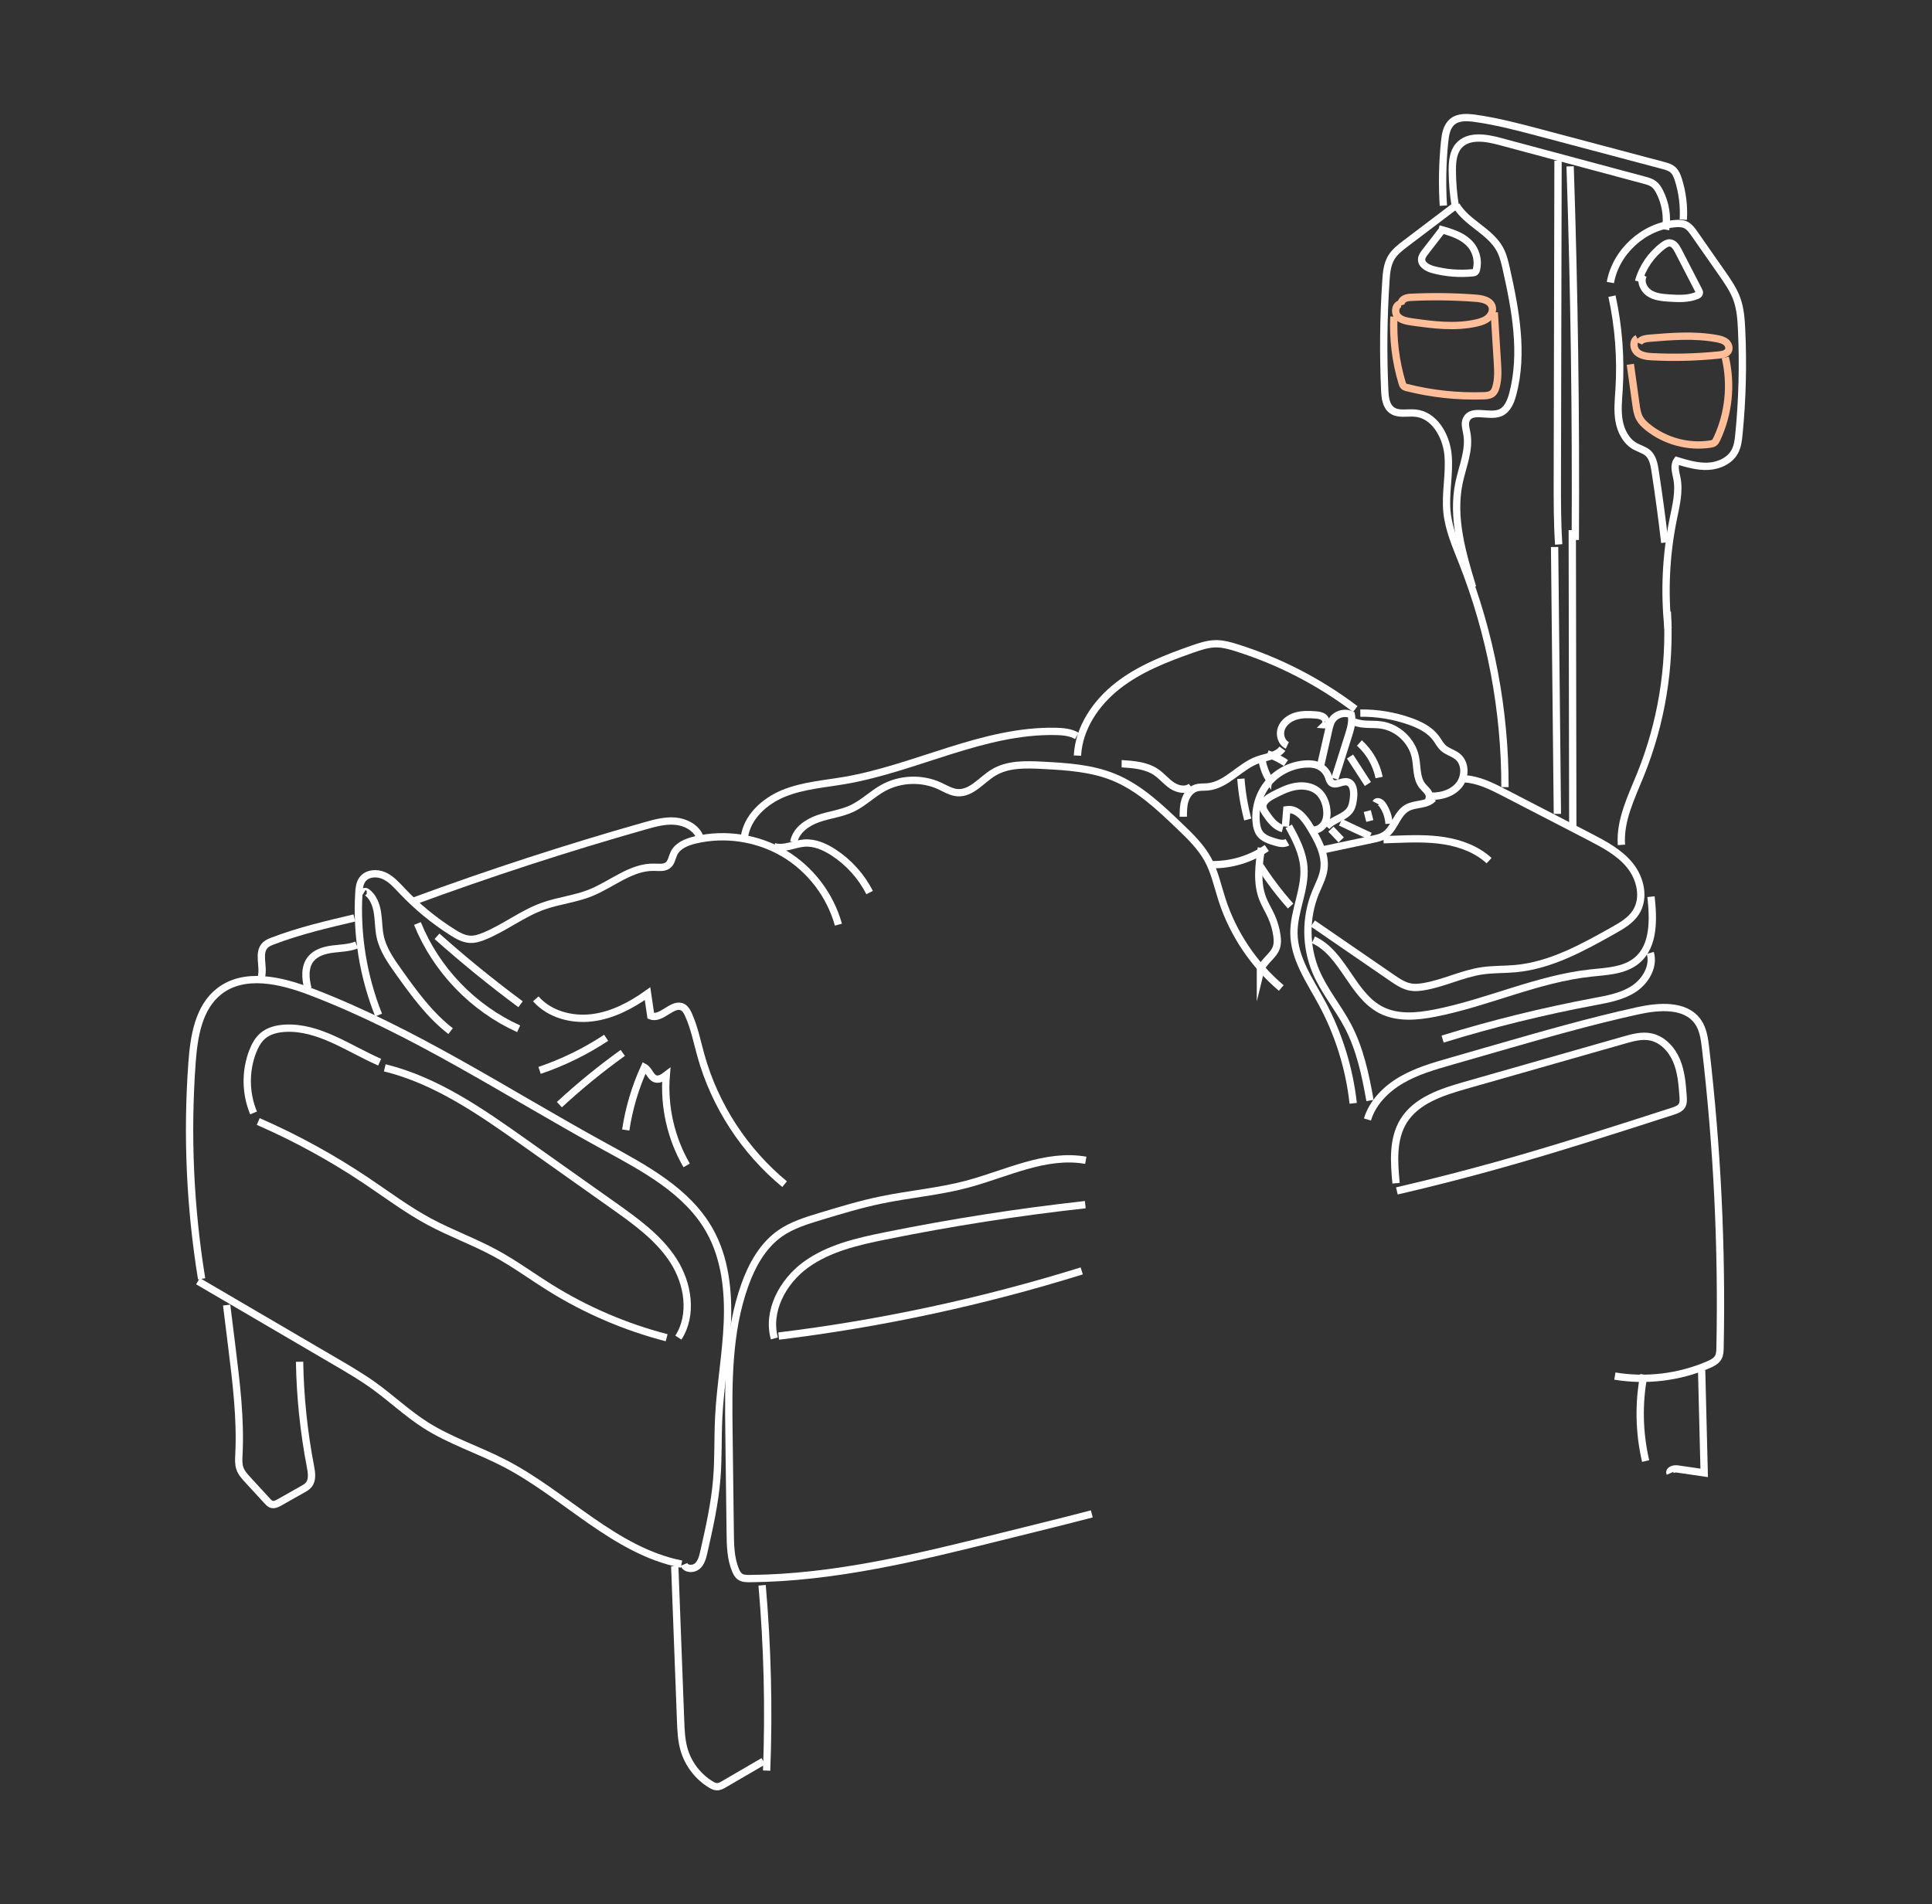 <?xml version="1.0" encoding="UTF-8"?> <svg xmlns="http://www.w3.org/2000/svg" id="_Слой_1" data-name="Слой 1" viewBox="0 0 529.02 521.49"><rect x="0" y="0" width="529.02" height="521.49" fill="#333333" stroke="none"/> <defs> <style> .cls-1 { stroke: #fff; } .cls-1, .cls-2 { fill: none; stroke-miterlimit: 10; stroke-width: 2px; } .cls-2 { stroke: #ffbe98; } </style> </defs> <path class="cls-1" d="m398.09,56.67c-4.39,3.33-8.78,6.66-13.18,9.99-1.49,1.13-3.02,2.3-3.97,3.91-1.11,1.88-1.31,4.14-1.45,6.31-.67,10-.77,20.03-.32,30.04.09,2,.35,4.27,1.97,5.43,1.76,1.26,4.18.58,6.34.77,5.23.45,8.5,6.13,9.01,11.36.51,5.23-.8,10.5-.28,15.73.48,4.79,2.46,9.28,4.23,13.77,7.72,19.55,11.69,40.57,11.65,61.58"></path> <path class="cls-1" d="m398.76,56.24c2.92,4.88,9.23,7.02,11.94,12.02.91,1.67,1.34,3.55,1.76,5.41,2.53,11.27,4.72,23.1,1.76,34.26-.55,2.08-1.49,4.35-3.49,5.14-3.05,1.21-7.73-1.22-9.19,1.72-.59,1.19-.12,2.59.11,3.9.83,4.52-1.19,9-2.13,13.49-2,9.53.87,19.33,3.71,28.64"></path> <path class="cls-1" d="m395.06,62.78c-1.61,2.08-3.22,4.17-4.83,6.25-.45.58-.92,1.21-.96,1.95-.08,1.56,1.7,2.48,3.21,2.88,3.5.92,7.16,1.2,10.76.84.23-.02.48-.05.66-.19.24-.17.34-.48.4-.76.51-2.13.04-4.47-1.23-6.24-2.05-2.85-5.73-3.93-9.13-4.82"></path> <path class="cls-2" d="m383.63,83.19c-1.44.05-1.91,2.22-1,3.34.91,1.12,2.47,1.4,3.9,1.61,5.91.85,11.98,1.62,17.79.29,1.14-.26,2.29-.62,3.17-1.38s1.43-2.01,1.07-3.12c-.55-1.68-2.68-2.13-4.45-2.26-5.82-.45-11.66-.53-17.49-.26-.72.03-1.47.08-2.1.44s-1.09,1.12-.87,1.8"></path> <path class="cls-2" d="m409.16,85.56c.28,4.48.56,8.97.84,13.45.15,2.36.29,4.79-.39,7.06-.18.6-.43,1.21-.9,1.62-.67.59-1.63.66-2.52.69-7.05.24-14.14-.52-20.98-2.25-.26-.07-.53-.14-.74-.3-.32-.25-.46-.66-.57-1.05-1.75-5.84-2.5-11.99-2.22-18.08"></path> <path class="cls-1" d="m395.22,56.31c-.36-5.82-.25-11.67.34-17.47.2-2.01.57-4.21,2.12-5.5,1.64-1.37,4.04-1.24,6.16-.95,6.1.85,12.07,2.43,18.02,4.01,11.17,2.97,22.35,5.94,33.52,8.9.94.25,1.91.52,2.65,1.15.81.7,1.22,1.76,1.55,2.78,1.11,3.52,1.57,7.24,1.34,10.92"></path> <path class="cls-1" d="m398.53,56.7c-.56-3.32-.85-6.69-.86-10.06,0-2.37.21-4.95,1.77-6.73,2.63-3,7.4-2.22,11.25-1.18,13.18,3.53,26.35,7.07,39.53,10.6.9.24,1.83.5,2.58,1.05.74.55,1.25,1.36,1.67,2.19,1.61,3.15,2.18,6.83,1.61,10.32"></path> <path class="cls-1" d="m440.95,77.37c1.51-8.46,9.17-15.43,17.73-16.13.95-.08,1.95-.08,2.82.31,1.08.49,1.81,1.51,2.49,2.48,2.5,3.58,5,7.16,7.5,10.74,1.57,2.26,3.17,4.54,4.1,7.13.97,2.69,1.17,5.59,1.3,8.45.44,9.5.2,19.04-.73,28.51-.16,1.67-.36,3.38-1.17,4.85-1.4,2.53-4.4,3.84-7.29,3.98-2.89.14-5.73-.7-8.5-1.54-.96,1.33-.36,3.16-.04,4.77.74,3.7-.24,7.5-.99,11.2-2.01,9.85-2.49,20.02-1.41,30.02"></path> <path class="cls-1" d="m441.39,81.1c1.83,8.39,2.48,17.04,1.94,25.61-.18,2.85-.49,5.72,0,8.53s1.92,5.61,4.42,6.99c1.15.64,2.49.96,3.48,1.83,1.34,1.19,1.7,3.11,1.97,4.88,1.01,6.53,1.89,13.09,2.65,19.65"></path> <path class="cls-1" d="m448.66,77.1c1.08-3.9,3.49-7.41,6.74-9.83.54-.4,1.15-.79,1.82-.75,1.1.06,1.79,1.16,2.3,2.14,1.87,3.63,3.74,7.25,5.61,10.88.13.24.26.52.18.78-.08.31-.4.48-.7.61-2.37.98-5.04.85-7.61.68-1.89-.13-3.88-.31-5.45-1.37-1.57-1.06-2.52-3.3-1.53-4.92"></path> <path class="cls-2" d="m448.33,92.65c-1.33.71-1.14,2.85,0,3.84s2.75,1.14,4.26,1.21c6.04.3,12.1.13,18.11-.49.98-.1,2.12-.32,2.56-1.2.39-.79,0-1.79-.69-2.34s-1.58-.76-2.44-.93c-6.1-1.13-12.36-.63-18.54-.11-1.1.09-2.41.33-2.84,1.34"></path> <path class="cls-2" d="m446.42,99.76c.51,3.68,1.03,7.36,1.54,11.04.18,1.28.37,2.6,1,3.74.52.95,1.32,1.71,2.16,2.39,4.73,3.85,11.11,5.6,17.14,4.69.38-.06.77-.13,1.09-.35.36-.25.56-.66.75-1.05,3.25-6.9,4.09-14.91,2.32-22.33"></path> <path class="cls-1" d="m426.62,44c-.06,29-.13,58-.19,87-.01,6.03-.03,12.07.37,18.09"></path> <path class="cls-1" d="m429.93,45.55c1.14,34.09,1.61,68.21,1.42,102.32"></path> <path class="cls-1" d="m351.97,226.34c.13-1.54.26-3.07.38-4.61,2.76-.43,4.88,2.29,6.33,4.68,2.17,3.57,4.41,7.53,3.83,11.66-.32,2.23-1.43,4.24-2.29,6.32-2.81,6.84-2.78,14.8.09,21.62,2.26,5.35,6.1,9.87,8.8,15.01,3.29,6.29,4.78,13.35,6.02,20.35"></path> <path class="cls-1" d="m352.88,226.28c1.94,3.49,3.83,7.16,4.15,11.15.49,6.14-2.82,12.05-2.73,18.21.1,6.86,4.32,12.85,7.59,18.88,4.63,8.53,7.58,17.97,8.64,27.62"></path> <path class="cls-1" d="m351.24,226.9c-2.04-.51-3.41-2.36-4.6-4.09-.39-.57-.79-1.17-.84-1.85-.09-1.46,1.4-2.45,2.7-3.13,1.95-1.01,3.94-2.04,6.1-2.44s4.56-.11,6.25,1.3c1.43,1.19,2.19,3.04,2.42,4.88.16,1.26.09,2.59-.49,3.72-.58,1.13-1.75,2.01-3.02,1.99"></path> <path class="cls-1" d="m363.26,226.38c1.74-2.14,5.2-2.46,6.57-4.86.5-.87.64-1.9.77-2.89.23-1.77.04-4.16-1.7-4.52-1.44-.3-3.1,1.15-4.28.26-.54-.41-.69-1.15-.92-1.79-.49-1.34-1.59-2.45-2.92-2.97-.95-.37-1.99-.44-3.01-.4-3.99.16-7.87,2.06-10.45,5.11-2.58,3.05-3.81,7.19-3.31,11.15.12.99.37,2.01.96,2.81.94,1.28,2.57,1.82,4.1,2.28,1.14.35,2.43.68,3.46.08"></path> <path class="cls-1" d="m352.5,204.12c-1.62-.76-2.26-2.93-1.64-4.62s2.22-2.87,3.93-3.39c1.72-.52,3.55-.48,5.34-.34.81.06,1.67.16,2.31.66s.9,1.56.32,2.13c.66.07,1.16-.84.76-1.36"></path> <path class="cls-1" d="m361.4,210.57c.81-3.58,1.63-7.17,2.44-10.75.2-.87.4-1.75.86-2.51,1.06-1.74,3.51-2.46,5.33-1.57.37,1.93-.23,3.91-.83,5.78-1.23,3.9-2.47,7.81-3.7,11.71"></path> <path class="cls-1" d="m370.86,197.69c2.26.96,4.84.5,7.27.84,4.53.62,8.47,4.29,9.42,8.76.57,2.69.21,5.77,1.93,7.92.58.73,1.37,1.3,1.76,2.15.39.85.08,2.12-.84,2.25"></path> <path class="cls-1" d="m372.48,195.28c4.63-.06,9.26.71,13.62,2.26,2.73.97,5.46,2.33,7.16,4.67.64.88,1.13,1.88,1.93,2.61,1.14,1.04,2.78,1.4,3.97,2.39,2.17,1.81,2.16,5.41.44,7.65s-4.7,3.21-7.53,3.17"></path> <path class="cls-1" d="m377.63,212.92c-.73-3.62-2.66-6.99-5.4-9.45"></path> <path class="cls-1" d="m376.71,219.85c.36-.68,1.4-.13,1.83.5,1.07,1.53,1.7,3.36,1.8,5.23"></path> <path class="cls-1" d="m369.67,207.17c1.63,2.51,3.25,5.02,4.88,7.52"></path> <path class="cls-1" d="m374.39,222.11c.23.9.46,1.81.69,2.71"></path> <path class="cls-1" d="m351.15,205.03c-1.49,2.02-4.36,2.21-6.72,3.05-4.98,1.76-8.57,6.97-13.83,7.41-1.05.09-2.14-.02-3.14.31-1.46.48-2.48,1.84-2.96,3.3-.48,1.46-.49,3.02-.49,4.56"></path> <path class="cls-1" d="m332.06,236.78c5.25.04,10.49-1.58,14.81-4.56"></path> <path class="cls-1" d="m339.78,213.26c.28,3.77.91,7.51,1.88,11.16"></path> <path class="cls-1" d="m345.45,207.12c.2,2.12.86,4.19,1.92,6.04.04-.35.07-.69.11-1.04"></path> <path class="cls-1" d="m347.03,206.43c1.8.61,3.51,1.46,5.09,2.52"></path> <path class="cls-1" d="m364.44,227.05c.93.99,1.87,1.97,2.8,2.96"></path> <path class="cls-1" d="m367.07,225.18c2.7,1.27,5.4,2.53,8.1,3.8"></path> <path class="cls-1" d="m362.14,232.74c4.62-.98,9.24-1.96,13.86-2.94,1.01-.21,2.04-.44,2.93-.96,2.9-1.7,3.46-6.01,6.41-7.63,2.24-1.23,5.44-.64,7.09-2.59"></path> <path class="cls-1" d="m371.1,194.17c-9.78-7.42-20.84-13.13-32.55-16.8-1.76-.55-3.57-1.06-5.41-1.08-2.31-.02-4.55.73-6.73,1.5-7.16,2.52-14.37,5.32-20.35,10-5.98,4.68-10.65,11.55-11.03,19.13"></path> <path class="cls-1" d="m400.49,213.26c4.11.08,7.92,2.01,11.57,3.9,7.69,3.98,15.39,7.96,23.08,11.93,4.09,2.12,8.31,4.33,11.2,7.93,2.89,3.59,4.09,8.97,1.58,12.84-1.45,2.25-3.88,3.65-6.22,4.96-8.4,4.72-17.11,9.54-26.7,10.43-3.05.28-6.13.16-9.16.6-5.51.81-10.61,3.47-16.1,4.36-1.11.18-2.26.29-3.37.11-1.95-.31-3.65-1.46-5.27-2.58-7.2-4.95-14.41-9.9-21.61-14.85"></path> <path class="cls-1" d="m345.07,237.16c2.49,3.86,5.27,7.53,8.32,10.96"></path> <path class="cls-1" d="m345.39,232.17c-.68,4.63-1.33,9.5.35,13.87.65,1.69,1.63,3.24,2.38,4.9.76,1.68,1.28,3.48,1.53,5.31.14,1.04.19,2.13-.13,3.13-.81,2.51-3.77,3.92-4.39,6.48,0-.34,0-.69,0-1.03"></path> <path class="cls-1" d="m326.13,215.42c-1.45,1.18-3.66.73-5.22-.31-1.55-1.04-2.74-2.55-4.27-3.61-2.71-1.88-6.19-2.15-9.48-2.36-.01,0-.02,0-.03,0"></path> <path class="cls-1" d="m359.63,257.36c8.23,3.73,10.53,15.16,18.58,19.25,4.44,2.26,9.74,1.79,14.63.84,14.46-2.82,28.11-9.42,42.76-10.99,4.43-.47,9.27-.62,12.67-3.5,4.73-4.01,4.47-11.25,3.81-17.41"></path> <path class="cls-1" d="m378.83,229.95c1.03-.04,2.06-.07,3.1-.11,4.53-.16,9.09-.32,13.57.4,4.47.72,8.91,2.38,12.24,5.44"></path> <path class="cls-1" d="m395.01,284.55c13.63-4.2,27.51-7.62,41.53-10.25,3.78-.71,7.69-1.41,10.89-3.54,3.2-2.13,5.52-6.12,4.45-9.81"></path> <path class="cls-1" d="m212.04,366.52c-2.07-7.49,2.3-15.57,8.58-20.15,6.28-4.57,14.11-6.37,21.72-7.91,18.14-3.68,36.44-6.54,54.83-8.57"></path> <path class="cls-1" d="m213.22,365.88c28.12-3.44,55.93-9.43,82.98-17.85"></path> <path class="cls-1" d="m297.31,317.74c-11.02-1.95-21.76,3.69-32.57,6.56-7.69,2.04-15.68,2.7-23.47,4.31-5.65,1.17-11.18,2.85-16.7,4.52-3.83,1.16-7.74,2.36-11.02,4.67-4.72,3.33-7.65,8.66-9.6,14.1-4.64,12.94-4.52,27.04-4.34,40.78.11,9.02.23,18.04.34,27.06.04,3.48.11,7.06,1.46,10.27.28.67.64,1.35,1.25,1.76.73.5,1.69.52,2.58.52,23.27-.18,46.12-5.82,68.7-11.43,3.44-.85,6.87-1.71,10.31-2.56,4.91-1.22,9.82-2.44,14.71-3.73"></path> <path class="cls-1" d="m55.21,350.2c-3.18-19.54-4.07-39.45-2.63-59.19.52-7.18,1.78-15.15,7.47-19.57,6.87-5.34,16.8-3.02,24.93.08,28.35,10.79,53.83,27.78,80.43,42.35,10.99,6.02,22.81,12.22,28.93,23.16,4.24,7.57,5.18,16.56,4.82,25.22-.36,8.66-1.93,17.24-2.36,25.9-.28,5.61-.07,11.23-.53,16.82-.55,6.77-2.05,13.42-3.55,20.05-.32,1.4-.69,2.91-1.78,3.85-1.09.94-3.12.88-3.67-.45"></path> <path class="cls-1" d="m54.21,350.84c12.59,7.37,25.19,14.74,37.78,22.11,3.52,2.06,7.04,4.12,10.35,6.5,4.81,3.46,9.14,7.58,14.13,10.77,6.8,4.34,14.6,6.81,21.75,10.53,16.59,8.6,30.06,23.96,48.39,27.58"></path> <path class="cls-1" d="m69.43,304.77c-2.23-5.32-2.31-11.51-.21-16.88.61-1.56,1.43-3.09,2.69-4.19,1.68-1.46,3.97-2,6.19-2.12,9.25-.47,17.37,5.58,25.86,9.29"></path> <path class="cls-1" d="m105.36,292.42c14.18,3.48,26.47,12.1,38.39,20.55,8.09,5.73,16.18,11.47,24.28,17.2,6.08,4.31,12.31,8.77,16.35,15.03,4.04,6.26,5.41,14.84,1.37,21.1"></path> <path class="cls-1" d="m70.71,307.12c10.31,4.5,20.22,9.93,29.57,16.2,5.71,3.83,11.23,7.98,17.29,11.24,5.91,3.18,12.27,5.46,18.16,8.67,5.18,2.82,9.95,6.33,14.96,9.45,9.84,6.13,20.63,10.75,31.85,13.65"></path> <path class="cls-1" d="m103.67,277.97c-4.22-10.57-6.08-22.06-5.41-33.42.08-1.29.21-2.66.98-3.71,1.28-1.75,3.94-1.93,5.92-1.04,1.98.89,3.45,2.58,4.94,4.15,4.1,4.34,8.74,8.16,13.79,11.35,1.48.94,3.08,1.84,4.83,1.92,1.37.07,2.72-.38,3.99-.91,5.53-2.29,10.35-6.14,15.99-8.16,4.22-1.51,8.78-1.96,12.94-3.62,5.91-2.36,11.16-7.2,17.52-7.04,1.32.03,2.81.24,3.81-.61.91-.77,1.05-2.11,1.57-3.19,1.03-2.13,3.49-3.12,5.8-3.67,8.17-1.95,17.07-.6,24.3,3.67,7.23,4.27,12.7,11.43,14.93,19.52"></path> <path class="cls-1" d="m211.96,231.84c2.69.84,5.48-.75,8.29-.97,2.84-.21,5.6,1.01,7.98,2.56,4.18,2.72,7.62,6.55,9.89,10.99"></path> <path class="cls-1" d="m217.34,230.61c.58-3.19,3.62-5.35,6.68-6.42,3.06-1.07,6.36-1.41,9.29-2.79,3.08-1.46,5.54-3.97,8.52-5.62,4.68-2.58,10.58-2.8,15.44-.57,1.6.74,3.16,1.74,4.92,1.86,3.82.27,6.53-3.47,9.8-5.47,3.94-2.41,8.87-2.26,13.49-2.02,6.61.34,13.36.76,19.49,3.26,6.95,2.84,12.54,8.15,17.96,13.34,2.93,2.81,5.91,5.68,7.85,9.25,1.83,3.37,2.62,7.19,3.8,10.85,3.02,9.39,8.72,17.9,16.25,24.28"></path> <path class="cls-1" d="m146.71,273.53c3.7,4.22,9.75,5.85,15.32,5.19s10.71-3.35,15.28-6.61c.3,2.03.59,4.05.89,6.08,2.98,1.17,6.08-3.95,8.84-2.31.69.41,1.1,1.16,1.43,1.89,1.64,3.57,2.39,7.48,3.45,11.27,3.82,13.71,11.94,26.19,22.92,35.24"></path> <path class="cls-1" d="m171.34,309.45c.89-5.92,2.61-11.72,5.1-17.16,1.3.71,1.62,2.7,3.04,3.15,1.03.32,2.09-.36,2.95-1.02-.7,8.55,1.28,17.31,5.59,24.72"></path> <path class="cls-1" d="m147.74,293.12c6.43-2.17,12.57-5.18,18.23-8.92"></path> <path class="cls-1" d="m153.17,302.5c5.49-5.08,11.29-9.81,17.36-14.17"></path> <path class="cls-1" d="m99.6,244.53c-.37-.23.39-.55.75-.3,1.81,1.27,2.67,3.52,3.01,5.7.34,2.18.28,4.42.75,6.58.77,3.53,2.9,6.59,5,9.54,4.21,5.91,8.53,11.89,14.28,16.32"></path> <path class="cls-1" d="m114.3,252.9c5.12,12.67,15.27,23.22,27.72,28.83"></path> <path class="cls-1" d="m119.66,256.4c7.34,6.54,14.98,12.76,22.88,18.61"></path> <path class="cls-1" d="m84.31,270.66c-.72-2.71-.96-5.89.81-8.07,1.41-1.73,3.74-2.39,5.95-2.68,2.21-.28,4.5-.3,6.57-1.13"></path> <path class="cls-1" d="m71.58,267.5c.75-2.91-1.09-6.61,1.08-8.7.56-.54,1.31-.84,2.04-1.12,7.23-2.76,14.79-4.53,22.33-6.3"></path> <path class="cls-1" d="m112.9,246.91c20.98-7.74,42.26-14.67,63.78-20.77,2.68-.76,5.43-1.51,8.2-1.27,2.77.24,5.61,1.69,6.72,4.24"></path> <path class="cls-1" d="m203.81,229.36c.73-5.64,5.56-9.99,10.83-12.13,5.27-2.13,11.04-2.54,16.65-3.5,19.55-3.37,37.91-13.82,57.74-13.44,2.02.04,4.12.22,5.85,1.24"></path> <path class="cls-1" d="m425.68,149.79c.25,24.36.51,48.73.76,73.09"></path> <path class="cls-1" d="m430.52,145.17c.05,27.19.09,54.37.14,81.56"></path> <path class="cls-1" d="m374.43,306.57c1.4-4.64,5.06-8.33,9.25-10.78,4.18-2.45,8.9-3.81,13.56-5.15,4.04-1.16,8.09-2.33,12.13-3.49,12.93-3.72,25.88-7.45,39.02-10.34,5.84-1.29,13.17-1.87,16.57,3.05,1.41,2.05,1.76,4.63,2.05,7.1,3.2,27.25,4.53,54.71,3.97,82.14-.02.89-.05,1.83-.48,2.61-.56,1.01-1.66,1.56-2.72,2.02-8,3.44-17,4.53-25.6,3.1"></path> <path class="cls-1" d="m382.27,324.02c-.55-5.8-1-12.08,2.06-17.04,3.5-5.67,10.49-7.93,16.9-9.76,14.49-4.13,28.98-8.27,43.47-12.4,2.37-.68,4.86-1.36,7.28-.87,3.27.67,5.81,3.43,7.1,6.51,1.29,3.08,1.55,6.48,1.79,9.82.06.86.11,1.79-.34,2.52-.51.82-1.51,1.18-2.43,1.48-15.86,5.12-31.72,10.24-47.76,14.73-9.23,2.58-18.51,4.96-27.85,7.12"></path> <path class="cls-1" d="m450.13,376.44c-1.5,7.81-1.33,15.93.48,23.66"></path> <path class="cls-1" d="m465.94,375.24c.23,9.37.47,18.73.7,28.1-2.45-.36-4.89-.71-7.34-1.07-.95-.14-2.39.32-2,1.19"></path> <path class="cls-1" d="m208.68,434.12c1.47,16.87,1.89,33.83,1.24,50.75"></path> <path class="cls-1" d="m184.76,428.91c.53,14.09,1.07,28.18,1.6,42.27.1,2.65.21,5.33.93,7.87,1.14,3.98,3.82,7.49,7.36,9.63.5.3,1.04.58,1.62.6.73.03,1.4-.35,2.02-.71,3.58-2.08,7.15-4.16,10.73-6.25"></path> <path class="cls-1" d="m62.06,357.39c.48,3.87.96,7.74,1.44,11.62,1.2,9.73,2.41,19.52,1.92,29.31-.06,1.27-.15,2.58.26,3.78.42,1.23,1.32,2.22,2.2,3.17,1.78,1.93,3.55,3.87,5.33,5.8.32.35.67.72,1.12.87.75.25,1.54-.15,2.23-.54,2.11-1.19,4.23-2.39,6.34-3.58.57-.32,1.15-.65,1.58-1.15,1.16-1.33.86-3.34.53-5.07-1.82-9.45-2.82-19.06-2.98-28.69"></path> <path class="cls-1" d="m456.55,167.55c.88,15.13-1.64,30.45-7.32,44.5-2.52,6.25-5.73,12.6-5.25,19.32"></path> </svg> 